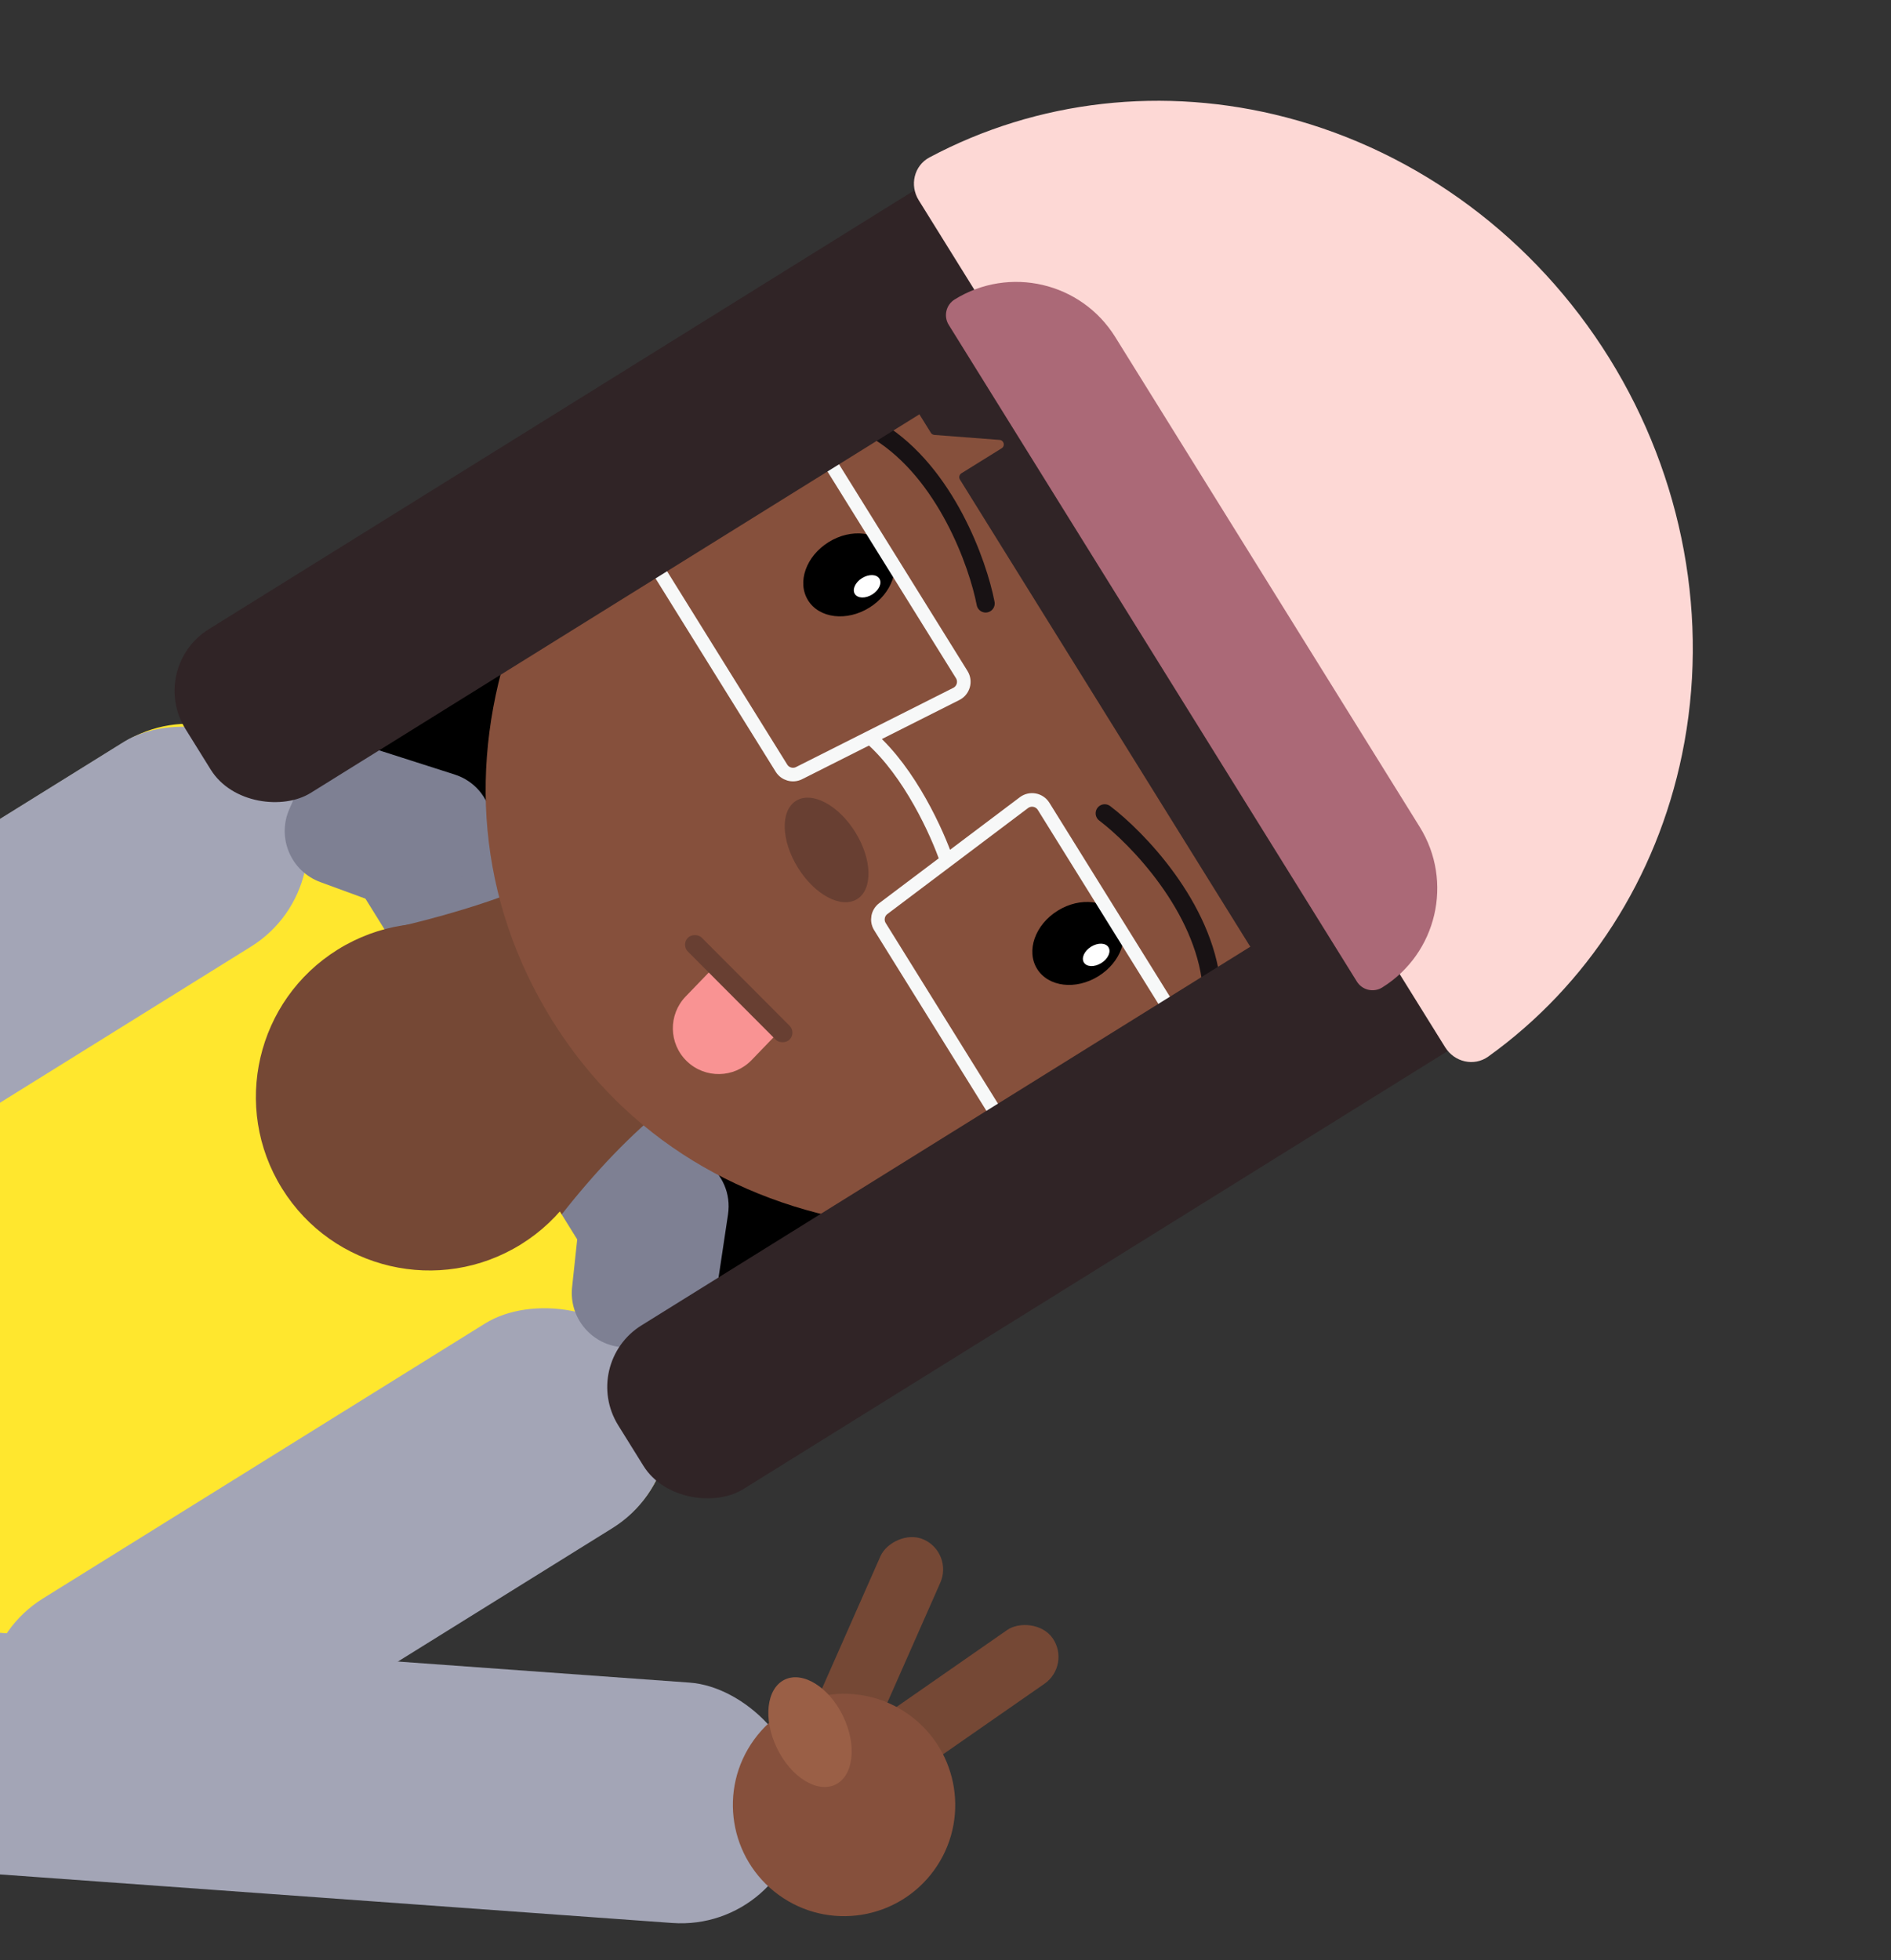 <svg width="357" height="370" viewBox="0 0 357 370" fill="none" xmlns="http://www.w3.org/2000/svg">
<rect x="0" y="0" width="357" height="370" fill="#333333" stroke="none"/>
<g clip-path="url(#clip0_458_13805)">
<rect width="169.44" height="211.372" transform="matrix(-0.528 -0.849 -0.849 0.528 305.993 165.994)" fill="black"/>
<path d="M135.942 226.348L88.509 150.033L62.344 166.296L109.777 242.61L135.942 226.348Z" fill="#7E8093"/>
<path d="M129.511 206.002C160.011 184.522 104.246 165.353 104.246 165.353C71.123 180.894 16.675 182.774 16.675 182.774L76.257 278.633C76.257 278.633 99.011 227.483 129.511 206.002Z" fill="#754835"/>
<path d="M115.582 288.375C126.42 281.639 129.745 267.392 123.009 256.554L55.247 147.533C48.511 136.695 34.264 133.37 23.426 140.106L-57.249 190.25C-63.672 194.242 -65.642 202.684 -61.65 209.107L16.05 334.118C20.042 340.54 28.484 342.51 34.907 338.519L115.582 288.375Z" fill="#FFE72E"/>
<rect width="45.511" height="143.814" rx="22.755" transform="matrix(-0.528 -0.849 -0.849 0.528 66.694 166.688)" fill="#A3A5B6"/>
<rect width="45.511" height="143.814" rx="22.755" transform="matrix(-0.528 -0.849 -0.849 0.528 134.925 276.463)" fill="#A3A5B6"/>
<circle cx="32.768" cy="32.768" r="32.768" transform="matrix(-0.528 -0.849 -0.849 0.528 126.194 217.586)" fill="#754835"/>
<path d="M123.03 218.408C130.444 215.035 138.647 221.223 137.438 229.279L134.946 245.886C134.166 251.081 129.591 254.851 124.342 254.621L117.768 254.334C111.848 254.075 107.374 248.873 108.006 242.981L109.379 230.161C109.766 226.55 112.032 223.412 115.337 221.908L123.03 218.408Z" fill="#7E8093"/>
<path d="M89.169 163.926C95.476 158.771 93.557 148.676 85.799 146.194L69.805 141.077C64.801 139.477 59.395 141.911 57.278 146.719L54.625 152.741C52.236 158.164 54.921 164.478 60.484 166.52L72.587 170.964C75.996 172.215 79.813 171.573 82.625 169.275L89.169 163.926Z" fill="#7E8093"/>
<path d="M148.976 57.674C97.743 89.519 75.8 146.852 104.259 192.639C132.127 237.477 193.841 244.13 245.075 212.286C296.309 180.442 316.329 120.016 289.793 77.321C263.256 34.626 200.21 25.83 148.976 57.674Z" fill="#86503C"/>
<ellipse cx="156.053" cy="160.446" rx="10.923" ry="6.372" transform="rotate(-121.863 156.053 160.446)" fill="#683F32"/>
<ellipse cx="160.281" cy="108.52" rx="7.282" ry="9.102" transform="rotate(-121.863 160.281 108.52)" fill="black"/>
<ellipse cx="203.525" cy="178.095" rx="7.282" ry="9.102" transform="rotate(-121.863 203.525 178.095)" fill="black"/>
<path d="M224.745 202.119C226.092 201.44 226.567 199.752 225.771 198.47L197.023 152.219C196.227 150.937 194.502 150.616 193.298 151.523L166.759 171.518C165.697 172.317 165.422 173.795 166.123 174.923L191.733 216.127C192.435 217.256 193.882 217.663 195.069 217.065L224.745 202.119Z" stroke="#F7F8F8" stroke-width="2.567" stroke-linejoin="round"/>
<path d="M149.093 80.401C150.298 79.493 152.022 79.815 152.818 81.096L181.566 127.348C182.362 128.629 181.888 130.317 180.54 130.996L150.864 145.942C149.677 146.54 148.23 146.133 147.529 145.005L121.919 103.801C121.217 102.672 121.493 101.194 122.554 100.395L149.093 80.401Z" stroke="#F7F8F8" stroke-width="2.567" stroke-linejoin="round"/>
<path d="M178.72 162.431C177.028 157.41 171.776 145.741 164.305 139.239" stroke="#F7F8F8" stroke-width="2.567"/>
<path d="M186.079 113.92C184.628 106.382 178.562 89.335 165.898 81.452" stroke="#181214" stroke-width="3.423" stroke-linecap="round"/>
<path d="M208.557 153.533C214.675 158.171 227.275 171.157 228.738 186.002" stroke="#181214" stroke-width="3.423" stroke-linecap="round"/>
<path d="M275.836 161.643C276.119 161.362 276.17 160.922 275.96 160.584L207.976 51.205C207.762 50.861 207.336 50.714 206.956 50.853L166.867 65.475C166.357 65.661 166.147 66.269 166.433 66.731L175.739 81.702C175.883 81.933 176.128 82.082 176.4 82.103L188.715 83.044C189.54 83.107 189.804 84.187 189.101 84.624L181.499 89.349C181.098 89.599 180.975 90.126 181.224 90.528L244.11 191.704C244.401 192.172 245.05 192.247 245.441 191.86L275.836 161.643Z" fill="#302426"/>
<rect width="36.409" height="185.092" rx="13.692" transform="matrix(-0.528 -0.849 -0.849 0.528 204.162 59.188)" fill="#302426"/>
<rect width="36.409" height="185.092" rx="13.692" transform="matrix(-0.528 -0.849 -0.849 0.528 285.845 190.609)" fill="#302426"/>
<path d="M173.443 37.795C171.697 34.985 172.551 31.272 175.471 29.716C195.819 18.87 219.757 16.134 242.808 22.157C267.85 28.701 289.793 45.047 303.811 67.6C317.829 90.153 322.773 117.066 317.555 142.417C312.752 165.752 299.702 186.006 280.969 199.451C278.281 201.38 274.574 200.503 272.827 197.693L223.135 117.744L173.443 37.795Z" fill="#FDD8D5"/>
<path d="M260.948 186.408C271.272 179.991 274.44 166.419 268.022 156.095L210.538 63.609C204.121 53.285 190.549 50.117 180.225 56.534V56.534C178.595 57.548 178.095 59.691 179.108 61.321L256.161 185.291C257.175 186.921 259.317 187.421 260.948 186.408V186.408Z" fill="#AB6977"/>
<ellipse cx="1.82" cy="2.731" rx="1.82" ry="2.731" transform="matrix(-0.528 -0.849 -0.849 0.528 210.228 180.359)" fill="white"/>
<ellipse cx="1.82" cy="2.731" rx="1.82" ry="2.731" transform="matrix(-0.528 -0.849 -0.849 0.528 166.982 110.783)" fill="white"/>
<rect width="12.353" height="40.765" rx="6.176" transform="matrix(-0.915 -0.404 -0.404 0.915 180.019 293.107)" fill="#754835"/>
<rect width="12.353" height="40.765" rx="6.176" transform="matrix(-0.571 -0.821 -0.821 0.571 202.254 314.322)" fill="#754835"/>
<path d="M147.194 194.619C147.584 194.215 147.573 193.571 147.168 193.181L136.184 182.588C135.779 182.198 135.135 182.21 134.745 182.614L129.449 188.106C126.134 191.544 126.234 197.018 129.671 200.333V200.333C133.109 203.648 138.583 203.549 141.898 200.111L147.194 194.619Z" fill="#F99393"/>
<rect width="27.177" height="3.706" rx="1.853" transform="matrix(-0.706 -0.708 -0.708 0.706 150.371 194.947)" fill="#683F32"/>
<rect width="45.511" height="260.542" rx="22.755" transform="matrix(0.072 -0.997 -0.997 -0.072 149.611 364.645)" fill="#A3A5B6"/>
<circle cx="21" cy="21" r="21" transform="matrix(-0.809 -0.587 -0.587 0.809 188.664 336.068)" fill="#86503C"/>
<ellipse cx="6.936" cy="11.009" rx="6.936" ry="11.009" transform="matrix(-0.9 0.435 0.435 0.9 154.375 314.057)" fill="#9A5F46"/>
</g>
<defs>
<clipPath id="clip0_458_13805">
<rect width="357" height="370" fill="white"/>
</clipPath>
</defs>
</svg>
